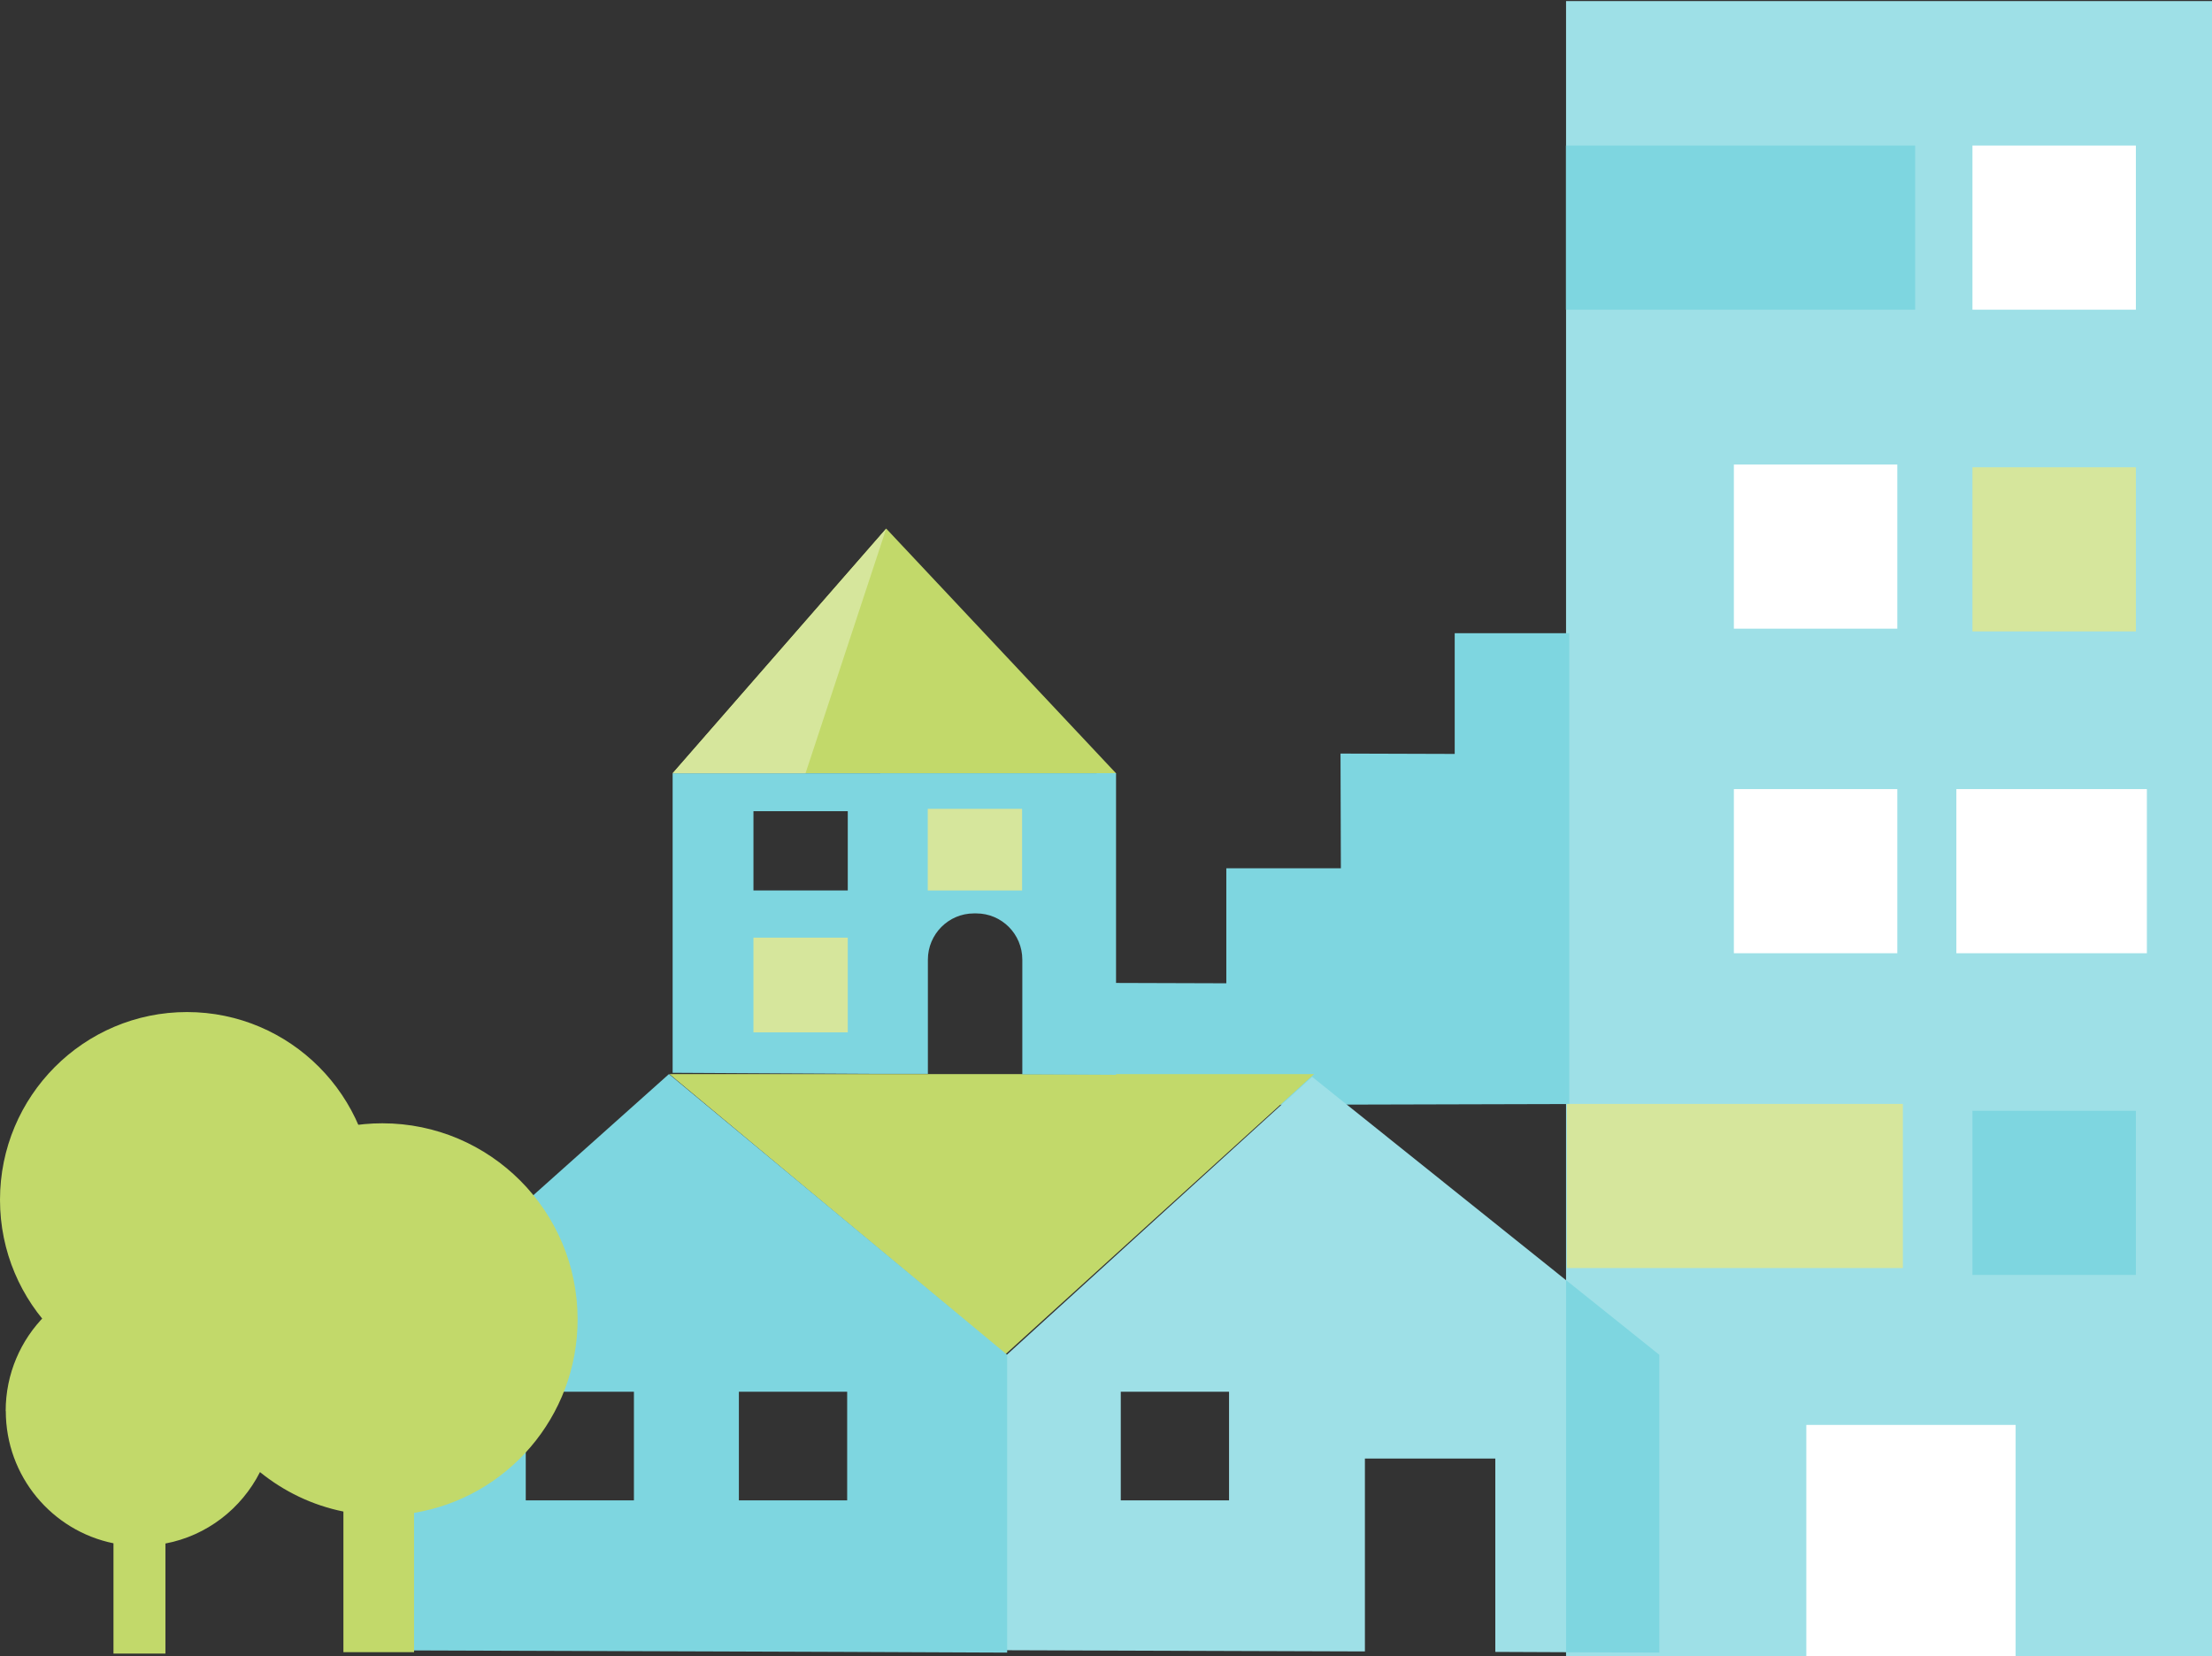 <svg width="239" height="179" viewBox="0 0 239 179" fill="none" xmlns="http://www.w3.org/2000/svg">
<rect x="0" y="0" width="239" height="179" fill="#333333" stroke="none"/>
<g id="Group 1033">
<path id="Vector" d="M120.2 119.441L120.162 106.225L132.501 106.264V93.832H144.877L144.839 81.438L157.177 81.477V68.428H169.554V119.313L120.2 119.441Z" fill="#7ED6E0"/>
<path id="Vector_2" d="M121.096 150.406H132.795V162.145H121.096V150.406ZM108.783 146.412V178.34L147.474 178.469V157.624H161.564V178.52L179.272 178.597V146.412L141.771 116.372L108.783 146.412Z" fill="#9EE0E7"/>
<path id="Vector_3" d="M141.988 116.076H72.33L108.629 146.361L141.988 116.076Z" fill="#C2D96A"/>
<g id="Group 4">
<path id="Vector_4" d="M120.585 83.57L95.754 57.126L72.676 83.57" fill="#C2D96A"/>
<path id="Vector_5" d="M81.409 87.667H91.599V96.233H81.409V87.667ZM72.676 83.57V115.935L94.284 116.051H100.255V103.708C100.255 100.96 102.48 98.712 105.229 98.712H105.485C108.234 98.712 110.458 100.947 110.458 103.708V116.102L120.585 116.153V83.557" fill="#7ED6E0"/>
<path id="Vector_6" d="M87.034 83.57L95.754 57.126L72.676 83.57H87.034Z" fill="#D6E69C"/>
<path id="Vector_7" d="M110.433 87.41H100.242V96.234H110.433V87.41Z" fill="#D6E69C"/>
<path id="Vector_8" d="M91.599 101.332H81.408V111.568H91.599V101.332Z" fill="#D6E69C"/>
</g>
<path id="Vector_9" d="M239.724 0.141H169.209V179.098H239.724V0.141Z" fill="#9EE0E7"/>
<path id="Vector_10" d="M169.209 0.141V68.428H169.554V119.313H169.209V138.346L179.284 146.412V178.597L169.209 178.559V179.098H239.724V0.141H169.209Z" fill="#9EE0E7"/>
<path id="Vector_11" d="M169.554 68.428H169.209V119.313H169.554V68.428Z" fill="#7ED6E0"/>
<path id="Vector_12" d="M169.209 138.346V178.559L179.284 178.597V146.412L169.209 138.346Z" fill="#7ED6E0"/>
<path id="Vector_13" d="M230.775 15.732H213.117V33.469H230.775V15.732Z" fill="white"/>
<path id="Vector_14" d="M206.929 15.732H169.197V33.469H206.929V15.732Z" fill="#7ED6E0"/>
<path id="Vector_15" d="M230.775 50.499H213.117V68.235H230.775V50.499Z" fill="#D6E69C"/>
<path id="Vector_16" d="M204.997 85.278H187.34V103.015H204.997V85.278Z" fill="white"/>
<path id="Vector_17" d="M204.997 50.203H187.34V67.94H204.997V50.203Z" fill="white"/>
<path id="Vector_18" d="M231.964 85.278H211.379V103.015H231.964V85.278Z" fill="white"/>
<path id="Vector_19" d="M230.775 120.045H213.117V137.781H230.775V120.045Z" fill="#7ED6E0"/>
<path id="Vector_20" d="M205.598 119.3H169.299V137.037H205.598V119.3Z" fill="#D6E69C"/>
<path id="Vector_21" d="M217.784 153.99H195.166V179.625H217.784V153.99Z" fill="white"/>
<g id="Group 5">
<path id="Vector_22" d="M79.834 150.406H91.534V162.145H79.834V150.406ZM56.807 150.406H68.493V162.145H56.807V150.406ZM38.331 146.412V178.34L77.022 178.469L91.112 178.52L108.82 178.597V146.412L72.278 116.076L38.318 146.412H38.331Z" fill="#7ED6E0"/>
<path id="Vector_23" d="M0.613 152.487C0.613 144.434 7.121 137.897 15.138 137.897C17.043 137.897 18.859 138.27 20.534 138.937C22.26 128.971 30.903 121.394 41.311 121.394C52.959 121.394 62.408 130.885 62.408 142.585C62.408 153.116 54.762 161.85 44.738 163.494V178.546H37.104V163.352C33.742 162.672 30.673 161.182 28.09 159.088C26.083 163.044 22.349 165.96 17.874 166.807V178.7H12.261V166.782C5.625 165.433 0.626 159.551 0.626 152.487" fill="#C2D96A"/>
</g>
<path id="Vector_24" d="M0 129.664C0 140.864 9.04 149.957 20.202 149.957C31.364 149.957 40.391 140.877 40.391 129.664C40.391 118.452 31.351 109.372 20.202 109.372C9.052 109.372 0 118.452 0 129.664Z" fill="#C2D96A"/>
</g>
</svg>
